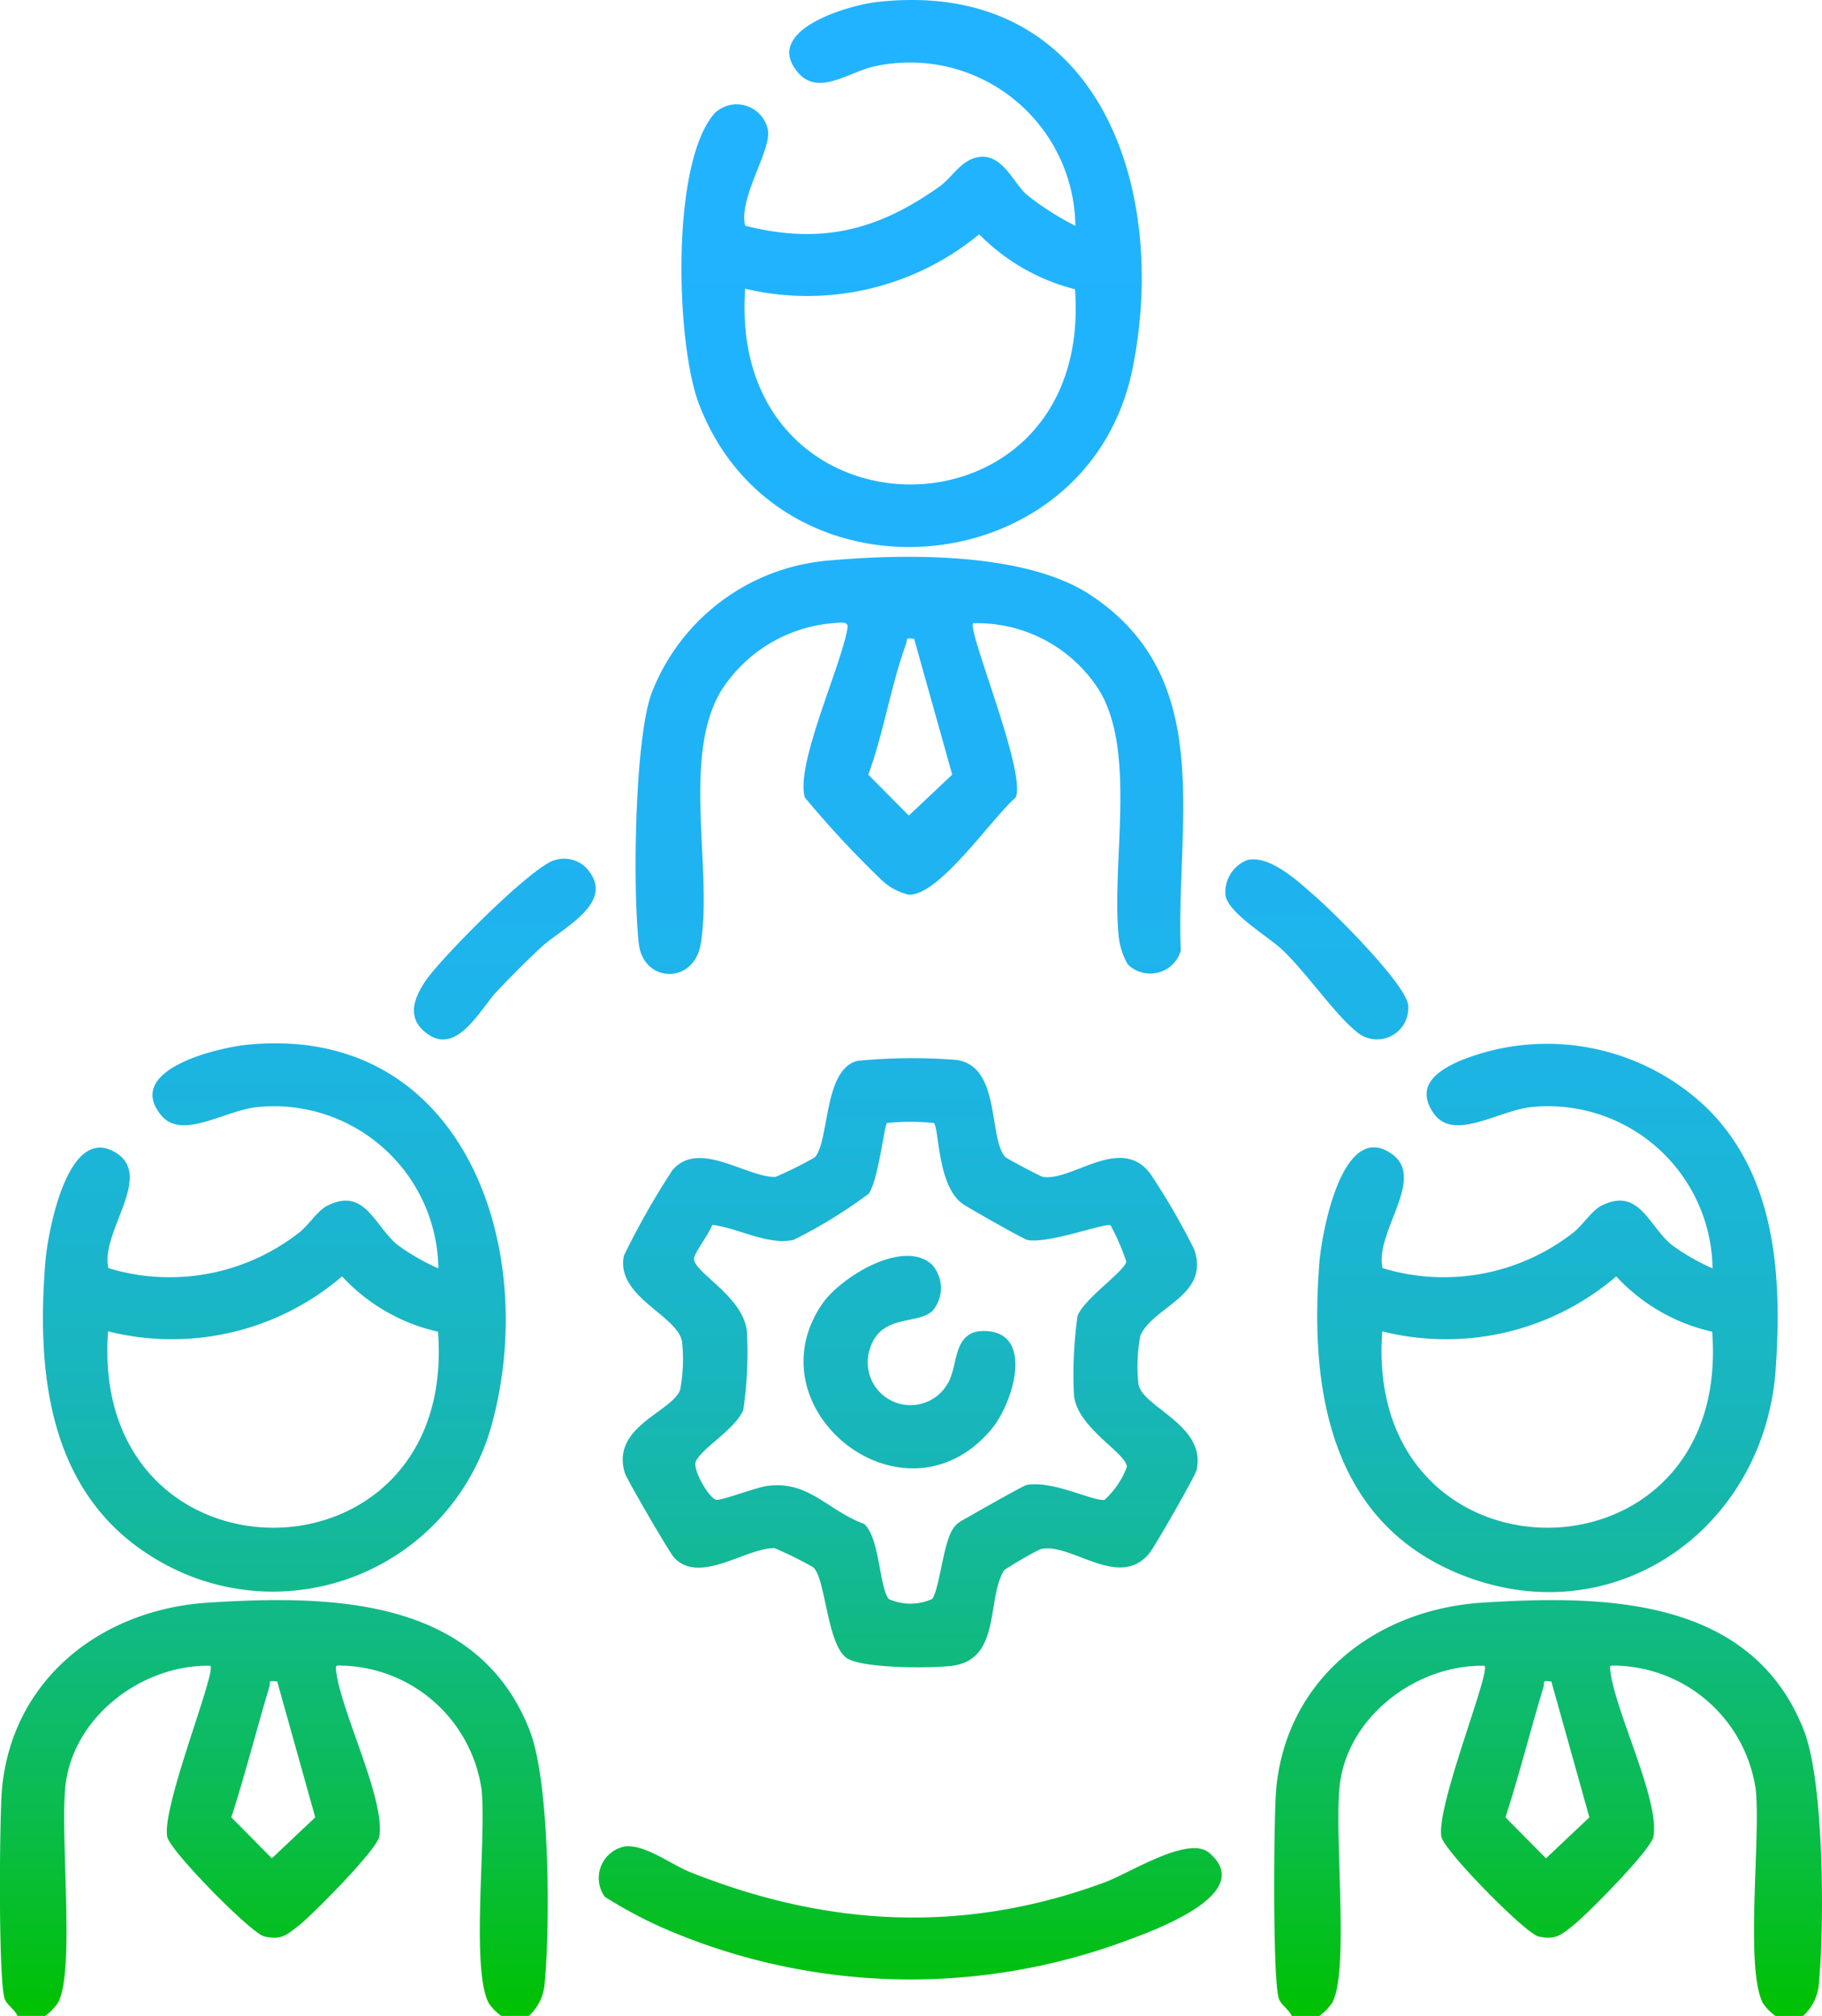 <?xml version="1.0" encoding="UTF-8"?> <svg xmlns="http://www.w3.org/2000/svg" xmlns:xlink="http://www.w3.org/1999/xlink" width="103.053" height="113.973" viewBox="0 0 103.053 113.973"><defs><linearGradient id="linear-gradient" x1="0.501" y1="-13.862" x2="0.501" y2="1.274" gradientUnits="objectBoundingBox"><stop offset="0" stop-color="#21b3ff"></stop><stop offset="0.26" stop-color="#20b3fc"></stop><stop offset="0.4" stop-color="#1fb3f4"></stop><stop offset="0.51" stop-color="#1db4e7"></stop><stop offset="0.6" stop-color="#1bb5d4"></stop><stop offset="0.69" stop-color="#18b6bb"></stop><stop offset="0.76" stop-color="#14b89c"></stop><stop offset="0.83" stop-color="#0fba78"></stop><stop offset="0.9" stop-color="#0abc4e"></stop><stop offset="0.96" stop-color="#04bf1f"></stop><stop offset="1" stop-color="#00c100"></stop></linearGradient><linearGradient id="linear-gradient-2" x1="-0.663" y1="-3.848" x2="-0.663" y2="1" xlink:href="#linear-gradient"></linearGradient><linearGradient id="linear-gradient-3" x1="-0.882" y1="-1.902" x2="-0.882" y2="1.773" xlink:href="#linear-gradient"></linearGradient><linearGradient id="linear-gradient-4" x1="0.503" y1="-1.335" x2="0.503" y2="3.498" xlink:href="#linear-gradient"></linearGradient><linearGradient id="linear-gradient-5" x1="-1.713" y1="-4.792" x2="-1.713" y2="6.449" xlink:href="#linear-gradient"></linearGradient><linearGradient id="linear-gradient-6" x1="2.735" y1="-4.757" x2="2.735" y2="6.407" xlink:href="#linear-gradient"></linearGradient><linearGradient id="linear-gradient-7" x1="0.499" y1="0" x2="0.499" y2="3.685" xlink:href="#linear-gradient"></linearGradient><linearGradient id="linear-gradient-8" x1="0.501" y1="-1.737" x2="0.501" y2="1.572" xlink:href="#linear-gradient"></linearGradient><linearGradient id="linear-gradient-9" x1="0.507" y1="-5.91" x2="0.507" y2="3.577" xlink:href="#linear-gradient"></linearGradient><linearGradient id="linear-gradient-10" x1="1.663" y1="-3.848" x2="1.663" y2="1" xlink:href="#linear-gradient"></linearGradient><linearGradient id="linear-gradient-11" x1="1.876" y1="-1.903" x2="1.876" y2="1.774" xlink:href="#linear-gradient"></linearGradient></defs><g id="Layer_1" data-name="Layer 1" transform="translate(-0.006 -0.001)"><g id="Group_102" data-name="Group 102" transform="translate(0.006 0.001)"><path id="Path_260" data-name="Path 260" d="M121.895,377.542a1.82,1.82,0,0,1,1.156-2.85c1.156-.106,2.58,1.02,3.68,1.457,7.789,3.106,15.525,3.507,23.462.568,1.41-.524,4.7-2.658,5.884-1.663,2.761,2.329-3.257,4.438-4.769,5a35.092,35.092,0,0,1-25.844-.632,24.77,24.77,0,0,1-3.566-1.88Z" transform="translate(-87.689 -270.305)" fill="url(#linear-gradient)"></path><g id="Group_98" data-name="Group 98" transform="translate(72.066 58.994)"><path id="Path_261" data-name="Path 261" d="M288.611,348.243h-1.557a2.82,2.82,0,0,1-.716-.727c-1.017-1.978-.12-9.263-.4-12.06a8.179,8.179,0,0,0-7.889-7.017c-.351-.006-.384-.047-.334.334.3,2.337,2.8,7.285,2.435,9.335-.131.738-3.772,4.415-4.546,5.023-.685.535-.989.836-1.958.618-.733-.164-5.349-4.85-5.491-5.641-.309-1.722,2.8-9.319,2.438-9.661-3.783-.081-7.653,2.789-8.171,6.619-.371,2.747.563,10.684-.454,12.45a2.961,2.961,0,0,1-.716.727h-1.557c-.156-.348-.591-.616-.722-.947-.376-.944-.3-10.271-.164-11.84.557-6.251,5.627-10.193,11.664-10.578,6.925-.44,15.211-.32,18.177,7.2,1.159,2.933,1.17,10.993.861,14.286A2.745,2.745,0,0,1,288.611,348.243Zm-14.238-18.907c-.585-.064-.351.011-.449.329-.735,2.443-1.359,4.925-2.145,7.352l2.293,2.315,2.454-2.315-2.151-7.68Z" transform="translate(-258.696 -293.264)" fill="url(#linear-gradient-2)"></path><path id="Path_262" data-name="Path 262" d="M289.506,215.439c3.9,3.864,4.226,9.5,3.869,14.723-.613,8.979-9.065,15.054-17.7,11.673-7.5-2.939-8.681-10.469-8.109-17.684.136-1.716,1.315-8.143,4.117-6.123,1.922,1.385-1.008,4.435-.546,6.438a11.893,11.893,0,0,0,10.767-1.992c.526-.393,1.056-1.248,1.591-1.524,2.137-1.1,2.672,1.1,3.981,2.19a12.15,12.15,0,0,0,2.326,1.34,9.3,9.3,0,0,0-10.126-9.129c-1.911.134-4.513,2.031-5.661.345-1.031-1.513.192-2.379,1.5-2.95a13.08,13.08,0,0,1,13.993,2.694Zm.276,12.622a10.519,10.519,0,0,1-5.427-3.126,14.807,14.807,0,0,1-13.233,3.106c-1.106,14.8,19.793,14.8,18.659.022Z" transform="translate(-265.006 -211.766)" fill="url(#linear-gradient-3)"></path></g><g id="Group_99" data-name="Group 99" transform="translate(23.413)"><path id="Path_263" data-name="Path 263" d="M156.9,136.027a3.985,3.985,0,0,1-.513-1.6c-.415-4.109,1.008-10.316-1.067-13.834a8.165,8.165,0,0,0-7.16-3.847c-.373.348,3.039,8.472,2.4,9.853-1.326,1.131-4.34,5.586-6.054,5.491a3.34,3.34,0,0,1-1.468-.769,56.8,56.8,0,0,1-4.4-4.722c-.552-1.847,2.036-7.394,2.4-9.527.131-.493-.437-.351-.78-.334a8.31,8.31,0,0,0-6.377,3.856c-2.2,3.733-.471,9.968-1.123,14.224-.365,2.387-3.251,2.276-3.51.058-.348-2.967-.254-11.53.724-14.188a11.782,11.782,0,0,1,9.873-7.477c4.374-.4,11.224-.51,14.924,1.922,7.162,4.708,4.842,12.8,5.129,20.133a1.805,1.805,0,0,1-3,.761Zm-12.082-18.4c-.543-.07-.354,0-.465.309-.844,2.315-1.265,5.028-2.128,7.368l2.293,2.315,2.454-2.315Z" transform="translate(-116.527 -81.509)" fill="url(#linear-gradient-4)"></path><path id="Path_264" data-name="Path 264" d="M250.016,174.439c1.29-.284,2.878,1.223,3.844,2.067,1.114.972,5.031,4.87,5.243,6.109a1.771,1.771,0,0,1-3.011,1.449c-1.112-.891-2.8-3.315-4.117-4.558-.794-.747-3-2.031-3.2-3.05A1.946,1.946,0,0,1,250.016,174.439Z" transform="translate(-202.872 -125.819)" fill="url(#linear-gradient-5)"></path><path id="Path_265" data-name="Path 265" d="M92.044,174.374a1.767,1.767,0,0,1,1.719.415c1.855,1.975-1.362,3.435-2.549,4.544-.827.774-1.669,1.621-2.449,2.443-1.006,1.056-2.393,3.922-4.209,2.217-.9-.841-.443-1.886.123-2.747.844-1.281,6.1-6.588,7.368-6.875Z" transform="translate(-84.049 -125.754)" fill="url(#linear-gradient-6)"></path><path id="Path_266" data-name="Path 266" d="M140.259,6.386a1.8,1.8,0,0,1,3,.989c.178,1.159-1.68,3.839-1.29,5.388,4.276,1.084,7.5.27,11-2.223.774-.552,1.3-1.677,2.452-1.674s1.755,1.493,2.449,2.123a15.76,15.76,0,0,0,2.777,1.78A9.359,9.359,0,0,0,149.3,3.748c-1.471.312-3.179,1.713-4.34.359C142.911,1.719,147.778.3,149.444.112c12.408-1.379,16.509,10.33,14.447,20.676-2.465,12.363-20.033,13.865-24.537,2.048-1.3-3.4-1.616-13.648.905-16.45Zm20.364,9.968a11.613,11.613,0,0,1-5.418-3.106,15.29,15.29,0,0,1-13.235,3.078C140.928,31.071,161.7,31.076,160.624,16.353Z" transform="translate(-123.235 -0.001)" fill="url(#linear-gradient-7)"></path></g><g id="Group_100" data-name="Group 100" transform="translate(35.227 59.826)"><path id="Path_267" data-name="Path 267" d="M148.111,220.355c.081.086,1.975,1.086,2.092,1.106,1.66.276,4.346-2.357,6.045-.237a38.112,38.112,0,0,1,2.535,4.36c.872,2.6-2.3,3.187-3.05,4.839a9.175,9.175,0,0,0-.111,2.772c.248,1.318,3.867,2.307,3.284,4.853-.075.329-2.346,4.293-2.658,4.68-1.727,2.151-4.5-.677-6.2-.206a22.232,22.232,0,0,0-2.017,1.17c-1.028,1.619-.145,5.081-2.981,5.418-1.156.137-5.173.164-5.981-.479-1.084-.866-1.151-4.53-1.853-5.1a21.158,21.158,0,0,0-2.17-1.073c-1.571-.056-4.234,2.084-5.686.535-.262-.279-2.677-4.427-2.786-4.775-.808-2.616,2.588-3.427,3.117-4.688a9.1,9.1,0,0,0,.111-2.772c-.284-1.485-3.772-2.53-3.282-4.847a44.512,44.512,0,0,1,2.738-4.822c1.49-1.749,4.129.382,5.82.382a21.418,21.418,0,0,0,2.237-1.112c.836-.891.474-5.02,2.438-5.46a32.484,32.484,0,0,1,5.519-.053c2.6.3,1.833,4.446,2.83,5.513Zm-4.067-1.936a12.759,12.759,0,0,0-2.649,0c-.148.142-.482,3.176-1.02,3.986a27.347,27.347,0,0,1-4.268,2.624c-1.5.306-3.1-.666-4.594-.855-.142.468-1.028,1.6-1.031,1.911-.006.816,2.881,2.165,3,4.218a22.581,22.581,0,0,1-.212,4.34c-.468,1.106-2.329,2.137-2.68,2.9-.217.474.755,2.1,1.151,2.178.29.056,2.287-.716,2.92-.791,2.346-.284,3.351,1.379,5.452,2.159.886.83.83,3.5,1.382,4.24a3,3,0,0,0,2.457,0c.393-.532.61-2.914,1.086-3.811.254-.479.507-.568.95-.822s3.123-1.78,3.31-1.814c1.474-.276,3.8.956,4.41.839a4.868,4.868,0,0,0,1.256-1.853c.006-.78-2.836-2.215-2.992-4.078a23.685,23.685,0,0,1,.206-4.48c.426-1.011,2.61-2.471,2.758-3.05a12.98,12.98,0,0,0-.889-2.053c-.245-.178-3.524,1.064-4.711.822-.209-.042-3.427-1.861-3.708-2.075-1.39-1.064-1.279-4.246-1.58-4.535Z" transform="translate(-126.456 -214.754)" fill="url(#linear-gradient-8)"></path><path id="Path_268" data-name="Path 268" d="M170.461,255.419a1.993,1.993,0,0,1,0,2.543c-.833.833-2.9.156-3.546,2.123a2.421,2.421,0,0,0,4.549,1.658c.393-.969.259-2.6,1.839-2.624,2.961-.036,1.727,4.076.451,5.58-4.928,5.811-13.623-1.145-9.553-7.107,1.042-1.524,4.677-3.766,6.262-2.176Z" transform="translate(-152.927 -243.695)" fill="url(#linear-gradient-9)"></path></g><g id="Group_101" data-name="Group 101" transform="translate(0 58.984)"><path id="Path_269" data-name="Path 269" d="M29.918,348.243H28.361a2.821,2.821,0,0,1-.716-.727c-1.017-1.978-.12-9.263-.4-12.06a8.179,8.179,0,0,0-7.889-7.017c-.351-.006-.384-.047-.334.334.3,2.337,2.8,7.285,2.435,9.335-.131.738-3.772,4.415-4.546,5.023-.685.535-.989.836-1.958.618-.733-.164-5.349-4.85-5.491-5.641-.309-1.722,2.8-9.319,2.438-9.661-3.783-.081-7.653,2.789-8.171,6.619-.371,2.747.563,10.684-.454,12.45a2.96,2.96,0,0,1-.716.727H1c-.156-.348-.591-.616-.722-.947-.376-.944-.3-10.271-.164-11.84.557-6.251,5.627-10.193,11.664-10.578,6.926-.44,15.21-.32,18.177,7.2,1.159,2.933,1.17,10.993.861,14.286a2.745,2.745,0,0,1-.9,1.88ZM15.683,329.336c-.585-.064-.351.011-.449.329-.735,2.443-1.359,4.925-2.145,7.352l2.293,2.315,2.454-2.315-2.151-7.68Z" transform="translate(-0.006 -293.255)" fill="url(#linear-gradient-10)"></path><path id="Path_270" data-name="Path 270" d="M12.421,224.444a11.893,11.893,0,0,0,10.767-1.992c.527-.393,1.056-1.248,1.591-1.524,2.137-1.1,2.672,1.1,3.981,2.19a12.149,12.149,0,0,0,2.326,1.34,9.3,9.3,0,0,0-10.126-9.129c-1.883.131-4.363,1.931-5.56.465-2.1-2.571,3.209-3.822,4.931-3.986,12.28-1.17,16.584,11.7,13.709,21.715a12.837,12.837,0,0,1-18.587,7.572c-6.307-3.513-7.126-10.349-6.6-16.968.131-1.655,1.248-7.884,3.981-6.215,2.19,1.337-.894,4.513-.41,6.53Zm18.645,3.594a10.52,10.52,0,0,1-5.427-3.126,14.807,14.807,0,0,1-13.233,3.106c-1.106,14.8,19.793,14.8,18.659.022Z" transform="translate(-6.291 -211.733)" fill="url(#linear-gradient-11)"></path></g></g></g></svg> 
